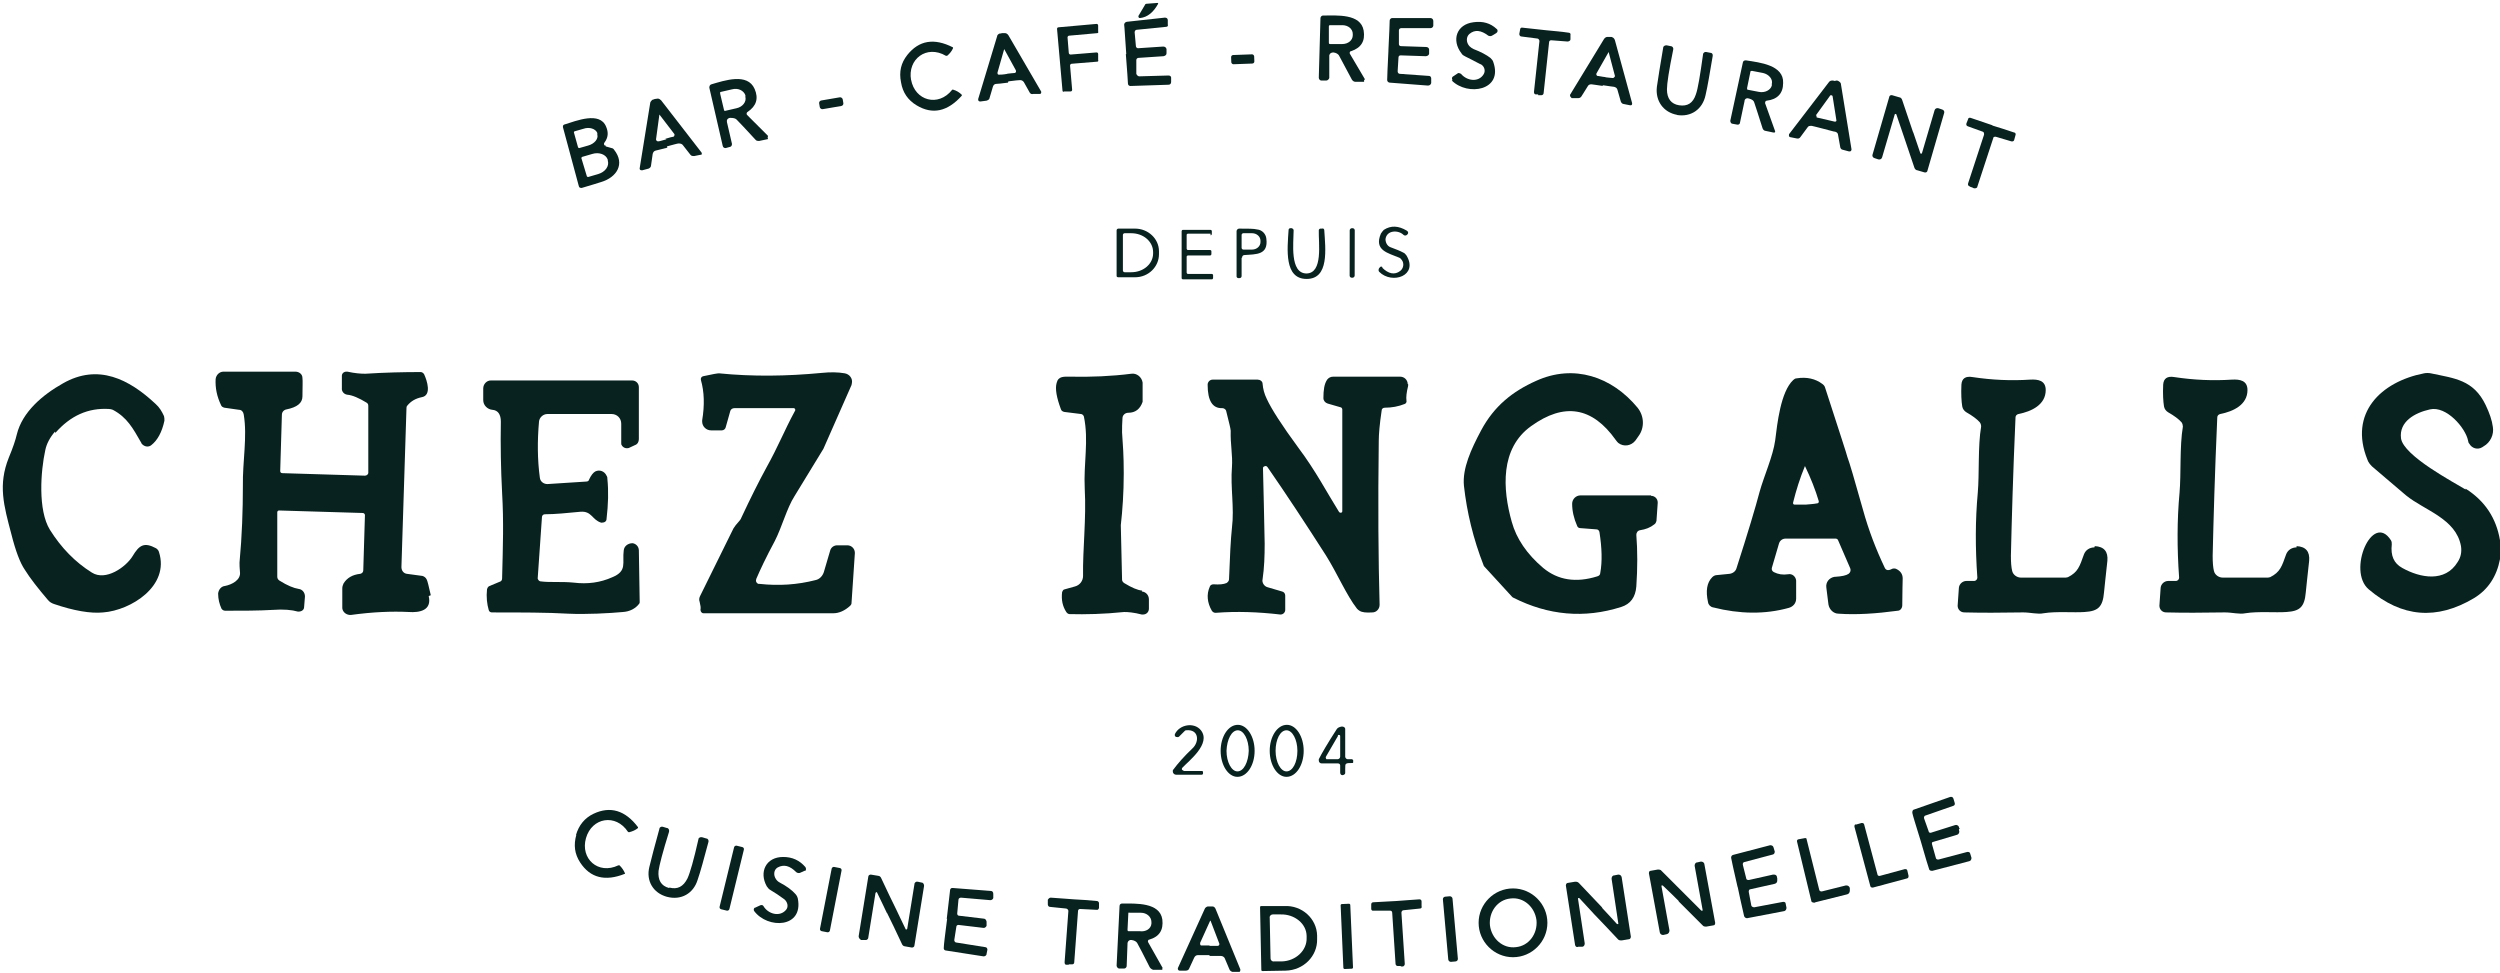 <svg xmlns="http://www.w3.org/2000/svg" viewBox="0 0 596 232"><defs><style>      .cls-1 {        fill: #082220;      }    </style></defs><g><g id="Calque_1"><path class="cls-1" d="M276.1.9c-1.1,2-2.5,3.2-4.3,3.4-.2,0-.3,0-.4-.3,0,0,0-.1,0-.2l1.6-2.7c0-.1.2-.2.3-.2l2.6-.2c0,0,.2,0,.2.1,0,0,0,0,0,0Z"></path><path class="cls-1" d="M325.2,19.1c0,.1,0,.3,0,.4,0,0,0,0-.1,0h-2c-.3,0-.6-.2-.8-.5-1.6-3-2.6-4.9-3.1-5.8-.2-.3-.6-.6-1.3-.7-.5,0-.9.2-1,.7,0,0,0,0,0,.1v5.3c-.1.3-.4.6-.7.6h-1.2c-.3,0-.6-.3-.6-.7,0,0,0,0,0,0l.4-14.2c0-.3.3-.6.6-.6,3.3,0,9-.5,9.7,3.6.4,2.5-.6,4.1-3,4.9-.3,0-.4.4-.3.6,0,0,0,0,0,0l3.6,6.1ZM316.8,6.3v3.9c0,.2.1.3.3.3h2.9c1.4,0,2.5-.9,2.5-2.1,0,0,0,0,0,0v-.3c0-1.2-1.1-2.1-2.5-2.1h-2.9c-.2,0-.3.1-.3.3Z"></path><path class="cls-1" d="M331,11.9c.2-4,.3-6.4.3-7,0-.3.3-.6.6-.6h9.1c.4,0,.7.3.7.7h0s0,1.1,0,1.1c0,.3-.3.6-.6.6,0,0,0,0,0,0h-7c-.3,0-.6.2-.6.5h0s0,3.3,0,3.3c0,.3.2.5.5.5,0,0,0,0,0,0l6,.2c.4,0,.7.3.7.6,0,0,0,.2,0,.5,0,.3,0,.4,0,.5,0,.3-.4.6-.8.6l-6-.2c-.3,0-.5.2-.5.5l-.2,3.3c0,.3.2.6.5.6,0,0,0,0,0,0l7,.5c.3,0,.5.3.5.6v1.1c-.1.4-.4.6-.8.6,0,0,0,0,0,0l-9.1-.7c-.3,0-.6-.3-.6-.6,0-.6.1-3,.3-7Z"></path><path class="cls-1" d="M268.5,12.9c-.3-4-.4-6.4-.5-7,0-.3.2-.6.6-.7l9.1-1c.4,0,.7.2.7.6v1c.1.3,0,.6-.4.6l-7,.7c-.3,0-.5.3-.5.6,0,0,0,0,0,0l.3,3.3c0,.3.3.5.5.5l6-.4c.4,0,.7.2.8.6,0,0,0,.2,0,.5,0,.3,0,.4,0,.5,0,.4-.3.6-.7.7l-6,.4c-.3,0-.5.3-.5.5v3.3c.1.3.4.6.7.6,0,0,0,0,0,0l7-.2c.3,0,.6.2.6.5,0,0,0,0,0,0v1c0,.4-.2.7-.6.7l-9.1.3c-.3,0-.6-.2-.6-.6,0-.6-.2-3-.5-7Z"></path><path class="cls-1" d="M346.3,19.1c-.2-.2-.2-.6,0-.8,0,0,0,0,0,0l1.2-.8c.2-.2.6,0,.8.1,1.4,1.7,4.2,2.1,5.4.1.5-.8.2-1.9-.7-2.4,0,0,0,0-.1,0-1.3-.7-2.5-1.3-3.5-1.8-.4-.2-.8-.4-1-.8-2.4-3.1-1.2-6.9,2.9-7.4,2.2-.3,4,.2,5.5,1.6.3.2.3.7,0,.9,0,0,0,0-.1.1l-1,.6c-.3.2-.7.1-.9,0-1.7-1.3-3.2-1.5-4.5-.4-.8.7-.8,2,0,2.9.3.3.6.5,1,.7,1.8.7,3.1,1.4,4,2.1.3.3.6.6.7,1,2.4,6.8-6.1,8.2-9.9,4.4Z"></path><path class="cls-1" d="M255.3,13l6.1-.5c.2,0,.4.1.4.4,0,0,0,0,0,0v1.4c.1.2,0,.4-.2.4,0,0,0,0,0,0l-6.1.5c-.2,0-.4.2-.4.4,0,0,0,0,0,0l.5,5.8c0,.2-.1.4-.4.4h-1.5c-.2.2-.4,0-.4-.2,0,0,0,0,0,0l-1.3-14.7c0-.2.1-.4.4-.4,0,0,0,0,0,0l9-.8c.2,0,.4.1.4.4,0,0,0,0,0,0v1.4c.1.2,0,.4-.2.4,0,0,0,0,0,0l-6.7.6c-.2,0-.4.2-.4.4,0,0,0,0,0,0l.3,3.7c0,.2.2.4.4.4,0,0,0,0,0,0Z"></path><path class="cls-1" d="M366.7,22.5c-.3,0-.5,0-.6,0-.3,0-.4-.3-.4-.6l1.3-12.1c0-.3-.2-.5-.4-.6l-3.9-.5c-.3,0-.5-.3-.5-.6l.2-1.1c0-.3.3-.5.6-.4,1.9.2,3.7.4,5.5.6,1.8.2,3.6.3,5.5.6.3,0,.5.3.4.5v1.1c0,.3-.4.5-.7.5l-3.9-.3c-.3,0-.5.2-.5.5l-1.3,12.1c0,.3-.3.5-.5.5-.1,0-.4,0-.8,0Z"></path><path class="cls-1" d="M240.3,19.7c-1.5.2-2.5.3-2.8.3-.4,0-.7.3-.8.7l-.8,2.7c0,.3-.4.5-.7.6l-1.5.2c-.2,0-.5-.1-.5-.4,0,0,0-.1,0-.2l4.5-14.9c0-.3.3-.6.6-.7.1,0,.3,0,.6-.1.3,0,.5,0,.7,0,.3,0,.6.2.8.5l7.8,13.4c.1.2,0,.5-.2.6,0,0-.1,0-.2,0h-1.5c-.3.1-.6,0-.8-.3l-1.4-2.5c-.2-.3-.5-.5-.9-.5-.3,0-1.3.1-2.8.3ZM239.9,17.6c1-.1,1.7-.2,2-.2.2,0,.4-.3.3-.5,0,0,0,0,0-.1l-2.8-5.1s0,0,0,0c0,0,0,0,0,0,0,0,0,0,0,0,0,0,0,0,0,0l-1.6,5.6c0,.2,0,.5.3.5,0,0,0,0,.1,0,.3,0,.9,0,2-.2Z"></path><path class="cls-1" d="M382.2,20.5c-1.6-.2-2.5-.4-2.8-.4-.4,0-.7.1-.9.5l-1.5,2.4c-.2.3-.5.4-.8.4h-1.5c-.2-.2-.4-.4-.4-.6,0,0,0-.1,0-.2l8.1-13.3c.2-.3.5-.5.8-.5.1,0,.4,0,.6,0,.3,0,.5,0,.6.1.3.1.5.4.6.7l4.1,15c0,.2,0,.5-.3.5,0,0-.1,0-.2,0l-1.5-.3c-.3,0-.6-.3-.7-.6l-.8-2.8c-.1-.4-.4-.6-.8-.7-.3,0-1.3-.2-2.8-.4ZM382.5,18.4c1,.1,1.7.2,2,.2.2,0,.4-.2.5-.4,0,0,0,0,0-.1l-1.5-5.7s0,0,0,0c0,0,0,0,0,0,0,0,0,0,0,0,0,0,0,0,0,0l-2.9,5.1c-.1.2,0,.5.2.6,0,0,0,0,.1,0,.3,0,.9.2,2,.3Z"></path><path class="cls-1" d="M217.2,19c.9,5,6.5,6.6,9.8,2.4,0,0,.2-.1.3,0,.7.2,1.4.6,2,1.2,0,0,0,.1,0,.2,0,0,0,0,0,0-3.4,3.8-7,4.6-10.8,2.3-2-1.2-3.3-3-3.7-5.5-.5-2.5,0-4.6,1.5-6.5,2.8-3.5,6.4-4.1,10.9-1.8,0,0,0,.1,0,.2-.3.7-.8,1.3-1.4,1.8,0,0-.2,0-.3,0-4.6-2.7-9.2.8-8.3,5.8Z"></path><path class="cls-1" d="M399.9,27.4c-3.4-.6-5.3-3.4-4.9-6.7.3-2.1.8-5.2,1.5-9.3,0-.4.4-.6.8-.6l1,.2c.4,0,.7.4.6.8,0,0,0,0,0,0-1,4.9-1.5,8.1-1.5,9.5,0,2.2,1,3.5,2.9,3.8,2,.3,3.3-.5,4-2.6.5-1.4,1-4.5,1.7-9.5,0-.4.4-.7.8-.6,0,0,0,0,0,0l1,.2c.4,0,.6.4.5.8,0,0,0,0,0,0-.7,4.1-1.2,7.2-1.7,9.3-.7,3.3-3.4,5.3-6.9,4.7Z"></path><rect class="cls-1" x="293.5" y="13" width="5.5" height="2.2" rx=".5" ry=".5" transform="translate(-.3 10.9) rotate(-2.1)"></rect><path class="cls-1" d="M423.2,31.3c0,.1,0,.3-.2.3,0,0-.1,0-.2,0l-1.9-.4c-.3,0-.6-.3-.7-.6-1-3.2-1.7-5.3-2-6.2-.1-.4-.5-.7-1.2-.9-.5-.2-1,0-1.1.5,0,0,0,0,0,.1l-1.1,5.2c0,.3-.4.5-.7.4l-1.1-.2c-.3,0-.5-.4-.5-.7,0,0,0,0,0,0l3-13.9c0-.3.4-.6.8-.5,3.2.5,9,1.1,8.8,5.4,0,2.5-1.4,3.9-3.9,4.2-.3,0-.4.3-.4.6,0,0,0,0,0,0l2.4,6.7ZM417.3,17.1l-.8,3.9c0,.2,0,.4.2.4l2.6.5c1.4.3,2.8-.4,3.1-1.5v-.4c.3-1.1-.7-2.3-2.1-2.6l-2.6-.5c-.2,0-.4,0-.4.2Z"></path><path class="cls-1" d="M437.8,19.2c.3,0,.5.1.6.2.3.2.5.4.5.8l2.5,15.4c0,.2-.1.5-.4.5,0,0-.1,0-.2,0l-1.5-.4c-.3,0-.6-.4-.6-.7l-.5-2.8c0-.4-.3-.7-.7-.8-.3,0-1.2-.3-2.8-.7-1.5-.4-2.4-.6-2.8-.7-.4,0-.8,0-1,.4l-1.7,2.3c-.2.3-.5.4-.9.3l-1.5-.3c-.2,0-.4-.3-.3-.5,0,0,0-.1,0-.2l9.5-12.4c.2-.3.5-.4.8-.4.1,0,.4,0,.6.1ZM433.1,27.6c-.1.1,0,.3,0,.4,0,0,0,0,0,0l4.3,1c.2,0,.3,0,.4-.2,0,0,0,0,0-.1l-.9-5.7c0-.2-.2-.3-.4-.3,0,0-.2,0-.2.1l-3.4,4.7Z"></path><path class="cls-1" d="M183,32.8c.1.1.1.3,0,.4,0,0,0,0-.1,0l-1.9.4c-.3,0-.7,0-.9-.3-2.3-2.5-3.8-4.1-4.5-4.8-.3-.3-.8-.4-1.5-.4-.5,0-.9.4-.8.9,0,0,0,0,0,.1l1.2,5.2c0,.3-.1.6-.4.7l-1.1.3c-.3,0-.6-.1-.7-.5l-3.2-13.9c0-.3.1-.7.5-.8,3.1-.9,8.6-2.8,10.3,1.1,1,2.3.4,4.1-1.7,5.5-.2.1-.3.5-.1.7,0,0,0,0,0,0l5,5ZM171.7,22.4l.9,3.8c0,.2.2.3.4.2l2.6-.6c1.4-.3,2.4-1.5,2.1-2.7,0,0,0,0,0,0v-.4c-.4-1.1-1.7-1.8-3.2-1.4l-2.6.6c-.2,0-.3.2-.2.4Z"></path><path class="cls-1" d="M456.1,31.5c.4,1.2,1,2.9,1.7,5,0,.1.2.2.3.1,0,0,.1,0,.1-.1l3-10.2c.1-.4.5-.6.9-.5l.9.3c.4.1.6.5.5.8l-4,13.8c0,.3-.4.5-.7.4,0,0,0,0,0,0l-1.7-.5c-.3,0-.6-.3-.7-.6-1.1-3.2-1.9-5.7-2.6-7.7-.4-1.2-1-2.9-1.7-5,0-.1-.2-.2-.3-.1,0,0-.1,0-.1.1l-3,10.2c-.1.4-.5.6-.9.5l-.9-.3c-.4-.1-.6-.5-.5-.8l4-13.8c0-.3.4-.5.7-.4,0,0,0,0,0,0l1.7.5c.3,0,.6.3.7.7,1.1,3.2,1.9,5.7,2.6,7.7Z"></path><rect class="cls-1" x="195.3" y="23.6" width="5.7" height="2.1" rx=".6" ry=".6" transform="translate(-1.3 33.7) rotate(-9.7)"></rect><path class="cls-1" d="M159.1,35.2c-1.5.4-2.4.6-2.8.7-.4.1-.6.4-.7.8l-.4,2.8c0,.3-.3.6-.6.7l-1.5.4c-.2,0-.5,0-.6-.3,0,0,0-.1,0-.2l2.5-15.5c0-.3.3-.6.5-.8.1,0,.3-.1.6-.2.3,0,.5-.1.7-.1.3,0,.6.2.8.4l9.6,12.4c.2.2.1.5,0,.6,0,0-.1,0-.2,0l-1.5.3c-.3,0-.7,0-.9-.3l-1.8-2.3c-.2-.3-.6-.4-1-.4-.3,0-1.3.3-2.8.7ZM158.6,33.1c1-.3,1.7-.5,1.9-.5.2,0,.3-.3.3-.5,0,0,0,0,0-.1l-3.6-4.7s0,0,0,0c0,0,0,0,0,0,0,0,0,0,0,0,0,0,0,0,0,0l-.8,5.9c0,.2.1.4.4.5,0,0,0,0,.1,0,.3,0,.9-.2,2-.5Z"></path><path class="cls-1" d="M474.9,29.9c1.7.5,3.5,1.1,5.3,1.7.3,0,.4.4.3.6l-.3,1.1c0,.3-.4.5-.7.4l-3.7-1.1c-.3,0-.6,0-.6.3l-3.8,11.6c0,.3-.4.4-.6.4-.1,0-.3,0-.6-.2-.4-.1-.6-.2-.7-.3-.3-.1-.4-.4-.3-.7l3.8-11.6c0-.3,0-.6-.3-.7l-3.6-1.3c-.3-.1-.4-.4-.3-.7,0,0,0,0,0,0l.4-1c0-.3.4-.4.6-.3,1.8.6,3.6,1.2,5.3,1.8Z"></path><path class="cls-1" d="M144.4,34.9l1.4.4c.2,0,.5.2.6.4,2.7,3.4.6,6.6-3.1,7.7-1,.3-2.5.8-4.6,1.4-.3,0-.6,0-.7-.4,0,0,0,0,0,0l-3.8-14.1c0-.2,0-.5.3-.6,2.9-.9,8.5-3.2,10,.5.6,1.4.5,2.6-.4,3.8-.2.2-.1.6.1.7,0,0,.1,0,.2,0ZM136.8,31.5l1,3.6c0,.1.2.2.3.2l2.1-.6c1.5-.4,2.5-1.6,2.2-2.6v-.4c-.4-1-1.9-1.5-3.3-1l-2.1.6c-.1,0-.2.2-.2.3,0,0,0,0,0,0ZM138.6,37.7l1.3,4.3c0,.1.2.2.3.2,0,0,0,0,0,0l2.4-.7c1.7-.5,2.7-1.9,2.3-3.2,0,0,0,0,0,0v-.2c-.4-1.3-2.1-1.9-3.7-1.4,0,0,0,0,0,0l-2.4.7c-.1,0-.2.2-.2.3,0,0,0,0,0,0Z"></path><path class="cls-1" d="M329.5,63.8c1.5,1.5,3,1.8,4.3.8.8-.6,1-1.8.4-2.6-.2-.3-.4-.5-.7-.6-2.6-1.1-6-1.7-4.3-5.7.2-.3.4-.6.7-.9,1.7-1.1,3.5-1,5.5.2.3.2.4.5.2.8,0,0,0,0,0,0l-.2.2c-.2.2-.6.2-.8,0,0,0,0,0,0,0-1.2-1.2-4-1.2-4.3,1,0,.8.4,1.6,1.1,1.9,1.3.5,2.4.9,3.1,1.3.3.1.6.4.8.7,2.9,4.8-3.4,7-6.5,3.9-.2-.2-.2-.6,0-.9,0,0,0,0,0,0l.2-.2c.1-.2.4-.2.6,0Z"></path><path class="cls-1" d="M266.2,54.9c0-.2.2-.4.4-.4h4c3.1,0,5.7,2.4,5.7,5.4h0v.7c0,3-2.5,5.5-5.7,5.5h-4c-.2,0-.4-.1-.4-.3h0s0-11,0-11ZM267.7,56.1v8.4c0,.2.2.4.4.4h1.6c2.9,0,5.2-2,5.2-4.5v-.3c0-2.5-2.3-4.5-5.2-4.5,0,0,0,0,0,0h-1.6c-.2,0-.4.2-.4.4Z"></path><path class="cls-1" d="M288.6,55.7h-5.4c-.1,0-.3.1-.3.3h0v3.3c0,.1.1.3.3.3h5.3c.1,0,.3.1.3.3h0v.7c0,.1-.1.3-.3.3h-5.3c-.1,0-.3.1-.3.3h0v3.8c0,.1.1.3.3.3h5.7c.1,0,.3.1.3.3v.7c0,.1-.1.3-.3.3h-6.9c-.1,0-.3-.1-.3-.3v-11.2c0-.1.1-.3.3-.3h6.6c.1,0,.3.1.3.3v.7c0,.1-.1.3-.3.3Z"></path><path class="cls-1" d="M296,61.4v4.4c0,.3-.2.5-.5.5h-.3c-.2,0-.4-.2-.4-.4h0v-10.8c0-.3.3-.6.6-.6,2.1,0,3.5,0,4.3.2,1.2.1,2.1,1.1,2.2,2.2.5,3.9-2.4,3.7-5.2,3.9-.4,0-.6.3-.6.7ZM296,56.1v3c0,.2.2.4.4.4h2.1c1.1,0,2-.8,2-1.8v-.3c0-1-.9-1.8-2-1.8,0,0,0,0,0,0h-2.1c-.2,0-.4.2-.4.4h0Z"></path><path class="cls-1" d="M311.4,65.2c4.1,0,2.9-7.3,3-10.3,0-.2.2-.4.4-.4h.4c.2-.1.4,0,.5.3,0,0,0,0,0,0,.3,4.6,1.2,11.7-4.2,11.7-5.4,0-4.6-7.1-4.3-11.7,0-.2.2-.4.4-.4,0,0,0,0,0,0h.4c.2.1.4.3.4.5,0,2.9-1,10.3,3.1,10.3Z"></path><rect class="cls-1" x="316.5" y="59.8" width="11.8" height="1.2" rx=".5" ry=".5" transform="translate(261.4 382.6) rotate(-89.9)"></rect><path class="cls-1" d="M282.1,183.8h4.4c.2,0,.3.1.3.3v.3c0,.2-.2.3-.3.3h-6.1c-.4,0-.8-.3-.8-.8s0-.3.1-.4c1.1-1.5,2.6-3.2,4.6-5.1,1.7-1.6,1.5-4.6-1.5-4.3-.1,0-.2,0-.3.1l-1.4,1.4c-.1.1-.3.2-.5.1h-.2c-.3-.1-.4-.4-.3-.7,0,0,0,0,0,0,1.1-2.3,4.6-2.9,6.2-.9,2.5,3.2-2.9,7.3-4.4,8.9-.2.2-.2.5,0,.6,0,0,.2.1.3.1Z"></path><path class="cls-1" d="M295,185.2c-2.2,0-4-2.8-4-6.2h0c0-3.4,1.8-6.2,4.1-6.2h0c2.2,0,4,2.8,4,6.2h0c0,3.4-1.8,6.2-4.1,6.2h0ZM295,183.9c1.5,0,2.6-2.2,2.7-4.9,0-2.7-1.2-4.9-2.6-4.9h0c-1.5,0-2.6,2.2-2.7,4.9,0,2.7,1.2,4.9,2.6,4.9h0Z"></path><path class="cls-1" d="M306.7,185.2c-2.2,0-4-2.8-4-6.2h0c0-3.4,1.8-6.2,4.1-6.2,2.2,0,4,2.8,4,6.2h0c0,3.4-1.8,6.2-4.1,6.2h0ZM306.7,183.9c1.5,0,2.6-2.2,2.6-4.9h0c0-2.7-1.2-4.9-2.6-4.9h0c-1.5,0-2.6,2.2-2.6,4.9h0c0,2.7,1.2,4.9,2.6,4.9h0Z"></path><path class="cls-1" d="M322.4,181.1c.1,0,.2,0,.2.2v.4c0,.1,0,.2-.2.2-.8,0-1.3,0-1.5.2-.2.1-.2.5-.2,1.2,0,.4,0,.7,0,1,0,.3-.4.5-.7.5-.3,0-.5-.3-.5-.6v-1.7c0-.3-.2-.5-.5-.5h-3.9c-.4,0-.7-.3-.7-.7,0-.1,0-.2,0-.3.7-1.4,2.1-3.8,4.3-7.2.2-.3.6-.5,1.2-.6.4,0,.8.2.8.6,0,0,0,0,0,0v6.6c0,.3.3.6.6.6h1.1ZM319,175.4l-2.9,5c-.1.2,0,.4.1.6,0,0,.1,0,.2,0h2.5c.3,0,.6-.3.6-.6v-4.9c0-.2-.1-.3-.3-.3-.1,0-.2,0-.3.1Z"></path><path class="cls-1" d="M467,197.7c0,.3.1.4.1.5,0,.4-.2.7-.5.8l-5.7,1.7c-.3,0-.4.3-.3.6l.9,3.2c0,.3.4.5.7.4,0,0,0,0,0,0l6.8-1.8c.3,0,.6,0,.7.4l.3,1c0,.3-.1.7-.5.8,0,0,0,0,0,0l-8.8,2.3c-.3,0-.7,0-.8-.4-.2-.6-.9-2.8-2-6.7-1.2-3.9-1.9-6.1-2-6.7,0-.3,0-.7.4-.8l8.6-3c.3-.1.7,0,.8.4,0,0,0,0,0,0l.3,1c.1.3,0,.6-.3.7,0,0,0,0,0,0l-6.6,2.3c-.3,0-.5.4-.4.7l1.1,3.1c0,.3.4.4.6.3l5.7-1.8c.3-.1.7,0,.9.4,0,0,0,.2.2.5Z"></path><path class="cls-1" d="M137.3,199.1c.7-2.4,2.1-4.1,4.2-5.1,4-1.9,7.6-.8,10.6,3.2,0,0,0,.1,0,.2-.6.5-1.3.8-2.1,1-.1,0-.2,0-.3-.1-2.9-4.4-8.6-3.4-10,1.5-1.4,4.9,2.9,8.8,7.7,6.5,0,0,.2,0,.3,0,.6.6,1,1.2,1.3,1.9,0,0,0,.1,0,.1-4.7,1.9-8.3,1-10.7-2.7-1.3-2-1.6-4.1-.9-6.6Z"></path><path class="cls-1" d="M442.4,196.6l1.4-.4c.2,0,.5,0,.6.3l3.2,12c0,.2.3.4.6.3l5.9-1.6c.3,0,.5,0,.6.3l.3,1.3c0,.2,0,.5-.3.6l-8.2,2.2c-.2,0-.5,0-.6-.3l-3.8-14.2c0-.3,0-.5.3-.6,0,0,0,0,0,0Z"></path><path class="cls-1" d="M159.6,211.6c1.9.5,3.3-.2,4.3-2.2.6-1.3,1.5-4.4,2.6-9.3,0-.4.5-.6.9-.5,0,0,0,0,0,0l1,.3c.4,0,.6.5.5.8-1.1,4.1-1.9,7.1-2.6,9.1-1,3.2-3.9,4.9-7.3,4-3.3-.9-5-3.8-4.2-7.1.5-2.1,1.3-5.1,2.4-9.1,0-.4.5-.6.8-.5,0,0,0,0,0,0l1,.3c.4,0,.6.5.5.9,0,0,0,0,0,0-1.5,4.8-2.3,7.9-2.5,9.3-.2,2.2.6,3.6,2.5,4.1Z"></path><path class="cls-1" d="M432.6,215.2c-.4,0-.8-.1-.8-.5,0,0,0,0,0,0l-3.4-14.1c0-.2,0-.4.3-.5,0,0,0,0,0,0l1.6-.3c.2,0,.4,0,.4.3,0,0,0,0,0,0l3,12c0,.3.4.5.7.4l5.6-1.4c.5-.1.9.2,1,.6,0,0,0,0,0,.1v.5c0,.4-.2.8-.6.9l-7.6,1.9Z"></path><rect class="cls-1" x="166.6" y="208.2" width="15.6" height="2.4" rx=".5" ry=".5" transform="translate(-70.3 329.2) rotate(-76.3)"></rect><path class="cls-1" d="M414.2,211.3c-.9-3.9-1.4-6.2-1.5-6.8,0-.3.1-.6.5-.7l8.8-2.3c.3,0,.7.1.8.5,0,0,0,0,0,0l.3,1c0,.3-.1.6-.4.7l-6.8,1.8c-.3,0-.5.4-.4.7l.8,3.2c0,.3.3.4.6.4l5.8-1.3c.4,0,.7,0,.9.4,0,0,0,.2.1.5,0,.3,0,.4,0,.5,0,.4-.2.7-.6.8l-5.8,1.3c-.3,0-.4.3-.4.6l.6,3.2c0,.3.4.5.7.5,0,0,0,0,0,0l6.9-1.3c.3,0,.6.1.6.4l.2,1c0,.4-.2.7-.5.8,0,0,0,0,0,0l-8.9,1.7c-.3,0-.6-.2-.7-.5-.1-.6-.7-2.9-1.5-6.8Z"></path><path class="cls-1" d="M179.8,217.2c-.2-.3-.1-.6.1-.8,0,0,0,0,.1,0l1.3-.6c.3-.1.6,0,.7.2,1.1,1.9,3.9,2.7,5.4.9.6-.7.4-1.8-.4-2.5,0,0,0,0,0,0-1.2-.9-2.3-1.6-3.3-2.2-.4-.2-.7-.6-.9-.9-1.9-3.4-.2-7,3.9-7,2.2,0,3.9.8,5.3,2.4.2.3.2.7,0,.9,0,0,0,0-.2,0l-1.1.5c-.3.1-.7,0-.9-.2-1.5-1.5-2.9-1.9-4.4-1.1-.9.5-1.1,1.8-.4,2.8.2.3.5.6.9.8,1.7.9,2.9,1.8,3.7,2.7.3.3.5.7.6,1.1,1.4,7.1-7.2,7.3-10.4,3Z"></path><path class="cls-1" d="M400.2,214.8c-.9-.9-2.2-2.2-3.8-3.7,0,0-.2,0-.3,0,0,0,0,.1,0,.2l1.9,10.5c0,.4-.2.8-.6.9l-.9.2c-.4,0-.7-.2-.8-.6l-2.6-14.1c0-.3.1-.6.4-.6l1.7-.3c.3,0,.7,0,.9.3,2.4,2.4,4.3,4.3,5.7,5.7.9.9,2.2,2.2,3.8,3.8,0,0,.2,0,.3,0,0,0,0-.1,0-.2l-1.9-10.5c0-.4.2-.8.6-.8,0,0,0,0,0,0l.9-.2c.4,0,.7.2.8.5l2.6,14.1c0,.3-.1.6-.4.6,0,0,0,0,0,0l-1.7.3c-.3,0-.7,0-.9-.3-2.4-2.4-4.3-4.3-5.7-5.7Z"></path><rect class="cls-1" x="190.3" y="213.3" width="15.6" height="2.4" rx=".5" ry=".5" transform="translate(-50.3 368) rotate(-79)"></rect><path class="cls-1" d="M211.4,217.6c-.6-1.2-1.3-2.8-2.3-4.8,0-.1-.2-.2-.3,0,0,0-.1,0-.1.2l-1.7,10.5c0,.4-.4.7-.8.6h-.9c-.4-.2-.6-.6-.6-.9l2.3-14.2c0-.3.3-.5.6-.5,0,0,0,0,0,0l1.8.3c.3,0,.6.3.7.6,1.4,3,2.6,5.5,3.5,7.3.6,1.2,1.3,2.8,2.3,4.8,0,.1.2.2.3,0,0,0,.1,0,.1-.2l1.7-10.5c0-.4.4-.7.8-.6l.9.2c.4,0,.6.4.6.8l-2.3,14.2c0,.3-.3.5-.6.5,0,0,0,0,0,0l-1.7-.3c-.3,0-.6-.3-.7-.6-1.4-3-2.6-5.5-3.5-7.3Z"></path><path class="cls-1" d="M381.9,216.4c.9,1,2.1,2.2,3.6,3.9,0,0,.2,0,.3,0,0,0,0-.1,0-.2l-1.6-10.6c0-.4.2-.8.6-.8l1-.2c.4,0,.7.2.8.6l2.2,14.2c0,.3-.2.6-.4.6,0,0,0,0,0,0l-1.8.3c-.3,0-.7,0-.9-.3-2.3-2.4-4.1-4.4-5.6-5.9-.9-1-2.1-2.3-3.6-3.9,0,0-.2,0-.3,0,0,0,0,.1,0,.2l1.6,10.6c0,.4-.2.8-.6.8h-.9c-.4.2-.7,0-.8-.4,0,0,0,0,0,0l-2.2-14.2c0-.3.2-.6.4-.6,0,0,0,0,0,0l1.8-.3c.3,0,.6,0,.9.3,2.3,2.4,4.2,4.4,5.6,5.9Z"></path><path class="cls-1" d="M225.7,219.1c.5-4,.7-6.3.8-6.9,0-.3.3-.6.7-.5l9,.7c.4,0,.6.3.6.7,0,0,0,0,0,0v1c-.1.3-.4.5-.7.5,0,0,0,0,0,0l-7-.6c-.3,0-.6.2-.6.5l-.3,3.3c0,.3.2.5.4.5l5.9.7c.4,0,.6.3.7.7,0,0,0,.2,0,.5,0,.3,0,.4,0,.5-.1.3-.5.6-.8.5l-5.9-.7c-.3,0-.5.2-.5.4l-.5,3.2c0,.3.2.6.5.6h0s6.9,1.1,6.9,1.1c.3,0,.5.3.5.6l-.2,1c0,.4-.4.6-.7.6,0,0,0,0,0,0l-9-1.4c-.3,0-.6-.3-.5-.7,0-.6.3-3,.8-6.9Z"></path><path class="cls-1" d="M368.9,220c0,4.5-3.7,8.2-8.2,8.2s-8.2-3.7-8.2-8.2,3.7-8.2,8.2-8.2,8.2,3.7,8.2,8.2ZM361.4,225.8c3.1-.3,5.2-3.2,4.9-6.4h0c-.4-3.2-3.1-5.6-6.2-5.2-3.1.3-5.2,3.2-4.9,6.4h0c.4,3.2,3.1,5.6,6.2,5.2Z"></path><rect class="cls-1" x="344.6" y="213.7" width="2.3" height="15.6" rx=".6" ry=".6" transform="translate(-18.3 31.6) rotate(-5.1)"></rect><path class="cls-1" d="M254.8,230c-.3,0-.5,0-.6,0-.3,0-.4-.3-.4-.6l.9-12.2c0-.3-.2-.5-.5-.6l-3.9-.4c-.3,0-.5-.3-.5-.6v-1.1c.2-.3.4-.5.7-.5,1.9.1,3.7.3,5.5.4,1.8.1,3.6.2,5.5.4.3,0,.5.3.5.5v1.1c0,.3-.3.6-.6.5,0,0,0,0,0,0l-3.9-.2c-.3,0-.5.2-.5.5l-.9,12.2c0,.3-.2.5-.5.5-.1,0-.4,0-.8,0Z"></path><path class="cls-1" d="M334,230.3c-.4,0-.6,0-.8,0-.3,0-.5-.3-.5-.5l-.8-12.2c0-.3-.2-.5-.5-.5h-3.9c-.3.1-.6-.1-.6-.4,0,0,0,0,0,0v-1.1c0-.3.2-.5.5-.5,1.9-.1,3.7-.2,5.5-.3,1.8-.1,3.6-.3,5.5-.4.3,0,.5.2.5.5v1.1c.1.3,0,.6-.4.6l-3.9.4c-.3,0-.5.3-.5.6l.8,12.2c0,.3-.2.5-.4.6-.1,0-.3,0-.6,0Z"></path><path class="cls-1" d="M277.1,230.8c0,.1,0,.3,0,.4,0,0-.1,0-.2,0h-2c-.3-.1-.6-.3-.8-.6-1.5-3-2.5-4.9-3-5.8-.2-.3-.6-.6-1.3-.7-.5-.1-.9.2-1,.7,0,0,0,.1,0,.2l-.2,5.3c0,.3-.3.6-.6.6,0,0,0,0,0,0h-1.2c-.3,0-.6-.4-.6-.7,0,0,0,0,0,0l.7-14.2c0-.4.3-.6.6-.6,3.3,0,9-.3,9.6,3.8.3,2.5-.7,4.1-3.1,4.8-.3,0-.4.4-.3.6,0,0,0,0,0,0l3.5,6.2ZM269,217.6l-.2,4.1c0,.1,0,.2.2.3h2.7c1.5.2,2.7-.6,2.8-1.8v-.4c0-1.2-1.1-2.2-2.5-2.2,0,0,0,0,0,0h-2.7c-.1-.1-.2,0-.3,0Z"></path><rect class="cls-1" x="319.9" y="215.5" width="2.3" height="15.5" rx=".3" ry=".3" transform="translate(-9.4 14.2) rotate(-2.5)"></rect><path class="cls-1" d="M288.4,227.7c-1.6,0-2.5,0-2.8,0-.4,0-.7.2-.9.6l-1.2,2.6c-.1.3-.4.5-.8.5h-1.5c-.2,0-.4-.2-.4-.4,0,0,0-.1,0-.2l6.4-14.1c.1-.3.4-.5.7-.6.1,0,.4,0,.6,0,.3,0,.5,0,.6,0,.3,0,.6.3.7.6l5.9,14.4c0,.2,0,.5-.2.6,0,0-.1,0-.2,0h-1.5c-.3-.1-.6-.3-.7-.6l-1.1-2.6c-.1-.3-.5-.6-.9-.6-.3,0-1.3,0-2.8,0ZM288.3,225.5c1.1,0,1.7,0,2,0,.2,0,.4-.2.4-.4,0,0,0,0,0-.1l-2.1-5.5s0,0,0,0h-.1s0,0,0,0l-2.4,5.3c0,.2,0,.5.2.6,0,0,0,0,.1,0,.3,0,.9,0,2,0Z"></path><path class="cls-1" d="M300.4,216.3c0-.2.1-.3.3-.3h5.5c4.2-.2,7.7,3,7.8,7v.9c.1,4-3.2,7.4-7.5,7.5h0s-5.5.1-5.5.1c-.2,0-.3-.1-.3-.3l-.3-14.8ZM302.7,218.8l.2,9.7c0,.4.4.8.8.7,0,0,0,0,0,0h1.9c3.3-.1,6-2.6,5.9-5.6v-.4c0-3-2.9-5.3-6.2-5.2h-1.9c-.4,0-.8.4-.7.8h0Z"></path><path class="cls-1" d="M13.2,103.2c3.6-4.1,7.8-6,12.8-5.7.3,0,.6.1.9.2,3.4,1.8,4.8,4.4,6.8,7.9,0,0,0,.1.1.2.6.7,1.6.9,2.3.3,1.4-1.1,2.5-3,3.1-5.8,0-.4,0-.8-.1-1.1-.5-1.1-1.1-2.1-2-2.9-6.3-5.9-13.7-9.7-22.1-4.9-4.8,2.7-9.7,6.8-11,12.2-.3,1.3-.9,3.1-1.9,5.5-2.6,6.5-1.2,11.4.6,18.2,1,4,2.1,6.9,3.2,8.5,1.3,2.1,3.2,4.5,5.5,7.2.4.5.9.8,1.5,1,4.7,1.6,8.7,2.3,11.7,2,6.6-.5,15.9-6.3,13.3-14.4-.1-.4-.4-.7-.7-.9-2.8-1.5-4-.8-5.6,1.9-1.6,2.6-6.4,6-9.7,3.9-4-2.5-7.3-5.9-10-10.2-2.9-4.7-2.2-14-1.1-19,.3-1.5,1.1-3,2.3-4.4Z"></path><path class="cls-1" d="M202,130h-2.4c-.8,0-1.5.5-1.7,1.3l-1.5,5.1c-.3.9-1,1.7-2,1.9-4.3,1.1-8.7,1.4-13.3.9,0,0-.2,0-.3,0-.5-.2-.7-.7-.5-1.2.9-2.1,2.3-5.1,4.4-9,1.7-3.3,2.9-7.9,4.7-10.7,3.8-6.2,6.1-10,6.9-11.3,0,0,0,0,0,0l6.7-15.2c0-.2.1-.3.1-.5.2-1.1-.6-2.1-1.7-2.3-1.7-.3-3.5-.3-5.5-.1-8.4.8-16.5.9-24.5.1-.3,0-1.6.2-3.8.7,0,0,0,0,0,0-.4.1-.6.5-.5.9.8,2.8.9,6,.3,9.6,0,.1,0,.2,0,.3,0,1.2,1,2.1,2.1,2.1h2.6c.4,0,.8-.3.9-.7l1.1-3.9c.1-.4.5-.7,1-.7h13.9c0,0,.2,0,.3,0,.3.1.4.5.2.7-2.6,4.8-3.9,8.3-6.8,13.5-1.8,3.3-3.8,7.3-6,12,0,.2-.5.8-1.3,1.7-.4.5-.7,1-.9,1.5l-7.6,15.4c-.2.4-.3.9-.1,1.4.2.8.3,1.4.2,1.8,0,0,0,0,0,.1,0,.4.3.8.7.8,16.4,0,26.7,0,31,0,1.3,0,2.7-.6,4-1.8.2-.2.3-.4.3-.6l.8-11.9s0,0,0-.1c0-1-.8-1.8-1.8-1.8Z"></path><path class="cls-1" d="M152.3,131.2c0-.9-.7-1.6-1.5-1.7h0c-1.1,0-2,.7-2.1,1.7-.4,3,.9,4.9-2.7,6.4-2.9,1.3-5.9,1.7-9.2,1.3-2.9-.3-5.7,0-7.9-.3-.4,0-.8-.5-.7-.9l1-14.4c0-.4.3-.7.7-.7,2.5,0,5.3-.3,8.5-.6,2.7-.2,2.7,1.9,4.9,2.6,0,0,.1,0,.2,0,.6,0,1.1-.3,1.1-.9.4-3.4.5-6.6.2-9.5,0-.3,0-.5-.2-.8-.5-1.1-1.7-1.5-2.7-1-.5.3-1,.9-1.5,2,0,.2-.3.4-.6.4l-9.3.6c-.9,0-1.7-.6-1.8-1.5-.6-4.4-.6-8.9-.2-13.4.1-1,1-1.8,2-1.8h15.3c1.3,0,2.3,1,2.3,2.3v4.6c0,.2,0,.4.1.5.3.6,1,.9,1.7.7l1.5-.7c.6-.2.9-.8.9-1.4v-12.4c0-.9-.7-1.6-1.6-1.6h-33.7s0,0,0,0c-1,0-1.8.9-1.8,1.9v2.8c0,1.2,1,2.2,2.2,2.3,1.3.1,2,1.1,2,2.8-.1,5.6,0,11.3.3,17,.4,7,.2,12.4,0,20.4,0,.4-.2.7-.6.8l-2.4,1c-.3.1-.5.4-.6.8-.2,1.8,0,3.5.4,4.9.1.4.4.6.8.6,7,0,13.1,0,18.2.3,4.2.2,9.8-.1,13-.4,1.6-.1,3-.8,3.9-2,0,0,.1-.2.1-.3l-.2-12.5Z"></path><path class="cls-1" d="M102.7,141.9c-.5-2.2-.8-3.5-1-3.8-.2-.4-.6-.7-1-.8l-3.7-.5c-.8-.1-1.3-.8-1.3-1.6l1.2-37.8c0-.2,0-.5.2-.7.9-1.1,2-1.7,3.4-2,2.5-.4,1.3-4,.6-5.5-.2-.3-.5-.5-.8-.5-4.1,0-8.5.1-13.2.4-1.1,0-2.5-.1-4.3-.5,0,0-.1,0-.2,0-.6,0-1.1.4-1.1,1v2.9c-.1.8.5,1.5,1.3,1.6,1.2.1,2.8.8,4.6,1.9.3.2.4.4.4.8v15.9s0,0,0,0c0,.4-.4.7-.8.7l-19.7-.6h0c-.3,0-.5-.2-.5-.5l.4-13.4c0-.7.5-1.2,1.1-1.3,2.5-.5,3.8-1.5,3.8-3.1,0-2.2.1-3.6,0-4.4,0-.9-.8-1.5-1.7-1.5h-17.1c-1,0-1.8.8-1.9,1.8-.1,2.1.3,4.1,1.3,6.2.1.3.4.5.8.6l3.5.5c.6,0,1,.5,1.1,1.1.9,5.3-.3,11.2-.2,17.1,0,5.7-.2,11.8-.8,18.2,0,.5,0,1.3.1,2.2.3,2-2,3.1-3.6,3.4-.9.1-1.5.9-1.6,1.8,0,1.3.3,2.5.8,3.6.2.3.5.5.9.5,4.1,0,7.9,0,11.3-.2,2.6-.2,4.6,0,6,.4,0,0,.2,0,.2,0,.7,0,1.3-.4,1.3-1.1l.2-2.5c0-.9-.6-1.7-1.5-1.8-1.2-.2-2.7-.8-4.6-2-.3-.2-.5-.5-.5-.9v-15.4s0,0,0,0c0-.2.2-.4.4-.4l20,.6h0c.3,0,.5.3.5.5l-.4,13.2c0,.4-.3.7-.7.8-1.9.2-3.2,1-4,2.3-.2.4-.3.8-.3,1.2v4.4c0,0,0,.2,0,.3.1,1,1.1,1.7,2.1,1.6,5.1-.7,9.7-.9,13.7-.7,2.7.2,5.6-.4,4.8-3.8Z"></path><path class="cls-1" d="M272.3,140.8c-1.1-.1-2.5-.7-4.3-1.8-.3-.2-.5-.5-.5-.8-.1-4.3-.2-8.7-.3-13,.4-3.5.7-7.8.7-12.3s-.2-6.8-.4-9.8c0-1.1,0-2.2.1-3.4,0-.7.6-1.3,1.4-1.3,1.7,0,2.8-.9,3.4-2.6,0-.2,0-.4,0-.5v-3.8c0-.1,0-.2,0-.3-.2-1.3-1.4-2.3-2.7-2.1-4.7.6-9.6.8-14.5.7-1.5,0-2.9-.2-3.3,1.5-.4,1.4,0,3.5,1,6.2.1.4.4.6.8.7l4,.5c.3,0,.6.3.7.6,1.2,5.8-.1,11,.2,17.2.4,7.2-.5,14.4-.4,20.8,0,1.2-.8,2.2-1.9,2.5l-2.5.7c-.3,0-.5.4-.6.7-.2,1.8.1,3.3,1,4.7.2.3.5.5.8.5,3.8.1,8.2,0,13-.5.9,0,2.3.1,4.2.6.1,0,.2,0,.3,0,.8,0,1.4-.6,1.4-1.4v-2.2c0-1-.7-1.8-1.7-1.9Z"></path><path class="cls-1" d="M335.6,91.6c0-1-.8-1.8-1.8-1.8h-16c-.6,0-1.1.3-1.4.7-.7,1-.9,2.5-.9,4.4,0,.6.4,1.1,1,1.3l3.1.9c.2,0,.4.3.4.5v24.2c0,.2,0,.3-.2.4-.2.1-.5,0-.6-.2-3-4.8-5.5-9.7-9.7-15.3-3.9-5.3-6.4-9.2-7.5-11.6-.6-1.2-.9-2.4-1-3.6,0-.6-.6-1-1.2-1h-10.7s0,0,0,0c-.7,0-1.2.6-1.2,1.2,0,3.9,1.2,5.7,3.5,5.6.4,0,.8.3.9.6.7,2.8,1.1,4.4,1.1,4.8-.1,3.2.5,5.9.3,8.6-.4,4.9.6,9.7,0,14.5-.3,2.8-.5,6.9-.7,12.3,0,.4-.3.7-.6.9-.7.3-1.7.4-3.1.3-.4,0-.8.2-.9.6-.8,1.8-.6,3.8.5,5.7.2.3.5.5.9.5,5.1-.4,10.2-.2,15.4.4,0,0,0,0,.1,0,.6,0,1.1-.5,1.1-1.1v-3.4c0-.5-.3-.9-.8-1l-3.4-1c-.8-.2-1.4-1.1-1.2-1.9.4-2.7.5-5.5.5-8.5-.1-6.7-.3-12.7-.4-17.9,0-.2,0-.4.3-.5.3-.2.6-.1.8.2,4.5,6.5,9.1,13.5,13.9,21,2.7,4.3,4.9,9.5,7.4,12.7.2.2.4.4.6.5.6.4,1.6.5,3.1.4.9,0,1.7-.8,1.7-1.8-.3-10.8-.4-23.8-.2-39.1,0-1.5.2-4,.7-7.3,0-.3.3-.6.7-.6,1.7,0,3.3-.3,4.8-.9.3-.1.5-.5.4-.8-.1-.8,0-1.9.4-3.5,0-.2,0-.3,0-.5ZM322.4,130.3s0,0,0,0c0,0,0,.1,0,.2,0,0,0,0,0,0,0,0,0,0,0,0Z"></path><path class="cls-1" d="M393.6,118.1h-16.8s0,0,0,0c-1.1,0-2,.9-2,2,0,1.7.4,3.5,1.2,5.3.1.3.4.5.7.5l3.9.3c.4,0,.6.3.7.6.6,3.8.7,7.1.2,9.8,0,.4-.3.7-.7.8-5.1,1.6-9.4.9-12.9-2-3.9-3.3-6.4-7-7.5-11-2.2-7.8-2.8-17.5,4.6-22.8,7.9-5.7,14.6-4.6,20.2,3.3.2.3.4.5.6.7,1.3,1,3.1.7,4.1-.6l.7-1c1.5-2,1.4-4.8-.2-6.8-6.1-7.4-15.2-10.5-24.2-6.4-5.6,2.5-10,6-13.1,11.8-2.4,4.5-4.5,9.1-4.1,13.2.7,6.3,2.2,12.6,4.7,19,0,.1.1.2.2.3l6.6,7.2c0,0,.2.2.3.2,8.3,4.2,16.9,5,25.7,2.2,2.2-.7,3.4-2.3,3.6-4.9.3-4.4.3-8.5,0-12.3,0-.5.3-1,.9-1.1,1.3-.2,2.4-.6,3.4-1.4.3-.2.4-.5.5-.8l.3-4.3s0,0,0-.1c0-.9-.7-1.6-1.6-1.6Z"></path><path class="cls-1" d="M452,135.6c-.3-.1-.6-.1-.9,0-.9.5-1.5.4-1.8-.3-2-4.2-3.8-8.8-5.2-13.9-2-7.1-3.2-11.2-3.7-12.5,0-.2-1.8-5.7-5.3-16.5-.1-.4-.4-.7-.7-.9-1.6-1.2-3.7-1.7-6.1-1.3-.3,0-.6.2-.8.4-3,2.8-3.8,10.4-4.3,14.4-.5,3.7-2.7,8.6-3.7,12.2-1,3.8-2.8,9.8-5.5,18.2-.2.8-.9,1.3-1.7,1.4l-3,.3c-.4,0-.8.2-1.1.5-1.3,1.3-1.6,3.3-1,6,.1.6.6,1.1,1.2,1.2,6.3,1.6,12.4,1.7,18.1.1,1-.3,1.7-1.1,1.7-2.2v-4.1c0,0,0-.1,0-.2-.1-1-1-1.7-1.9-1.5-1.3.2-2.4,0-3.4-.5-.4-.2-.6-.6-.5-1l1.7-5.8c.2-.7.8-1.2,1.6-1.2h11.9c.2,0,.5.1.6.4l2.9,6.7c.2.5,0,1-.4,1.3-.6.4-1.6.6-3.1.7,0,0-.1,0-.2,0-1.3.2-2.2,1.3-2,2.6l.5,4c.2,1.2,1.2,2.2,2.4,2.2,4.2.3,8.9,0,14.1-.7.6,0,1.1-.6,1.1-1.3,0-3.3.1-5.4.1-6.4,0-1-.5-1.8-1.6-2.3ZM425.3,112.7s0,0,0,0c0,0,0,0,0,0,0,0,0,0,0,0ZM424.6,114.6c.1.1.3.3.4.4,0,0,0,0,0,0,0,0,0,0,0,0-.1-.1-.2-.2-.4-.4h0ZM433.2,120c-1,.2-1.9.2-2.7.3-.8,0-1.8,0-2.7,0,0,0,0,0,0,0-.3,0-.4-.3-.3-.6.7-2.8,1.6-5.7,2.8-8.6,0,0,0,0,0,0s0,0,0,0c1.4,2.9,2.5,5.7,3.3,8.4,0,0,0,0,0,0,0,.3-.1.5-.4.5Z"></path><path class="cls-1" d="M499.3,130.5c-1.1,0-2.1.6-2.5,1.7-1,2.8-1.4,4.2-3.8,5.4-.2,0-.3.1-.5.1h-10.7c-1,0-1.9-.7-2.1-1.6-.2-.8-.3-2-.3-3.6.2-8.5.5-19.5,1.1-33,0-.4.3-.7.7-.8,3.1-.6,6.5-2.2,6.5-5.7,0-2.3-1.8-2.6-3.7-2.5-4.5.3-9.1.1-13.7-.6-1.7-.3-2.6.3-2.7,1.8-.1,2.2,0,4,.2,5.2.1.6.5,1.1,1,1.4,1.4.8,2.5,1.6,3.2,2.4.2.3.3.6.3,1-.8,4.7-.4,11.3-.8,15.8-.6,6.5-.6,13.2-.1,20.2,0,0,0,0,0,0,0,.4-.3.8-.8.8h-1.8c-.9,0-1.7.7-1.8,1.6l-.3,4.3s0,0,0,0c0,.9.7,1.6,1.6,1.6,3.9.1,8.6.1,14,0,1.8,0,3.5.5,4.9.2,3.1-.5,7.2-.1,9.8-.3,3.2-.2,4.3-1.2,4.6-4.7.1-1.2.4-3.7.8-7.5.2-2.2-.8-3.4-3-3.5ZM474.6,123.8v-.4c0,.1,0,.3,0,.4,0,0,0,0,0,0Z"></path><path class="cls-1" d="M547.5,130.5c-1.1,0-2.1.6-2.5,1.7-1,2.8-1.4,4.2-3.8,5.4-.2,0-.3.1-.5.1h-10.8c-1,0-1.9-.7-2.1-1.6-.2-.8-.3-2-.3-3.6.2-8.5.5-19.5,1.1-33,0-.4.3-.7.7-.8,3.1-.6,6.5-2.2,6.5-5.7,0-2.3-1.8-2.6-3.7-2.5-4.5.3-9.1.1-13.7-.6-1.7-.3-2.6.3-2.7,1.8-.1,2.2,0,4,.2,5.2.1.6.5,1.1,1,1.4,1.4.8,2.5,1.6,3.2,2.4.2.3.3.7.3,1-.8,4.7-.4,11.3-.8,15.8-.6,6.5-.6,13.2-.1,20.2,0,0,0,0,0,0,0,.4-.3.8-.8.8h-1.8c-.9,0-1.7.7-1.8,1.6l-.3,4.3s0,0,0,0c0,.9.7,1.6,1.6,1.6,3.9.1,8.6.1,14,0,1.8,0,3.5.5,4.9.2,3.1-.5,7.2-.1,9.8-.3,3.2-.2,4.3-1.2,4.6-4.7.1-1.2.4-3.7.8-7.5.2-2.2-.8-3.4-3-3.5Z"></path><path class="cls-1" d="M587.8,116.7c-2.6-1.6-14.8-8-15.4-12.2-.5-4,3.3-6.1,6.9-6.9,3.9-.9,8.5,4.4,9.1,7.5,0,.2.1.5.3.7.6,1.1,2,1.5,3.1.8l.3-.2c1.6-.9,2.5-2.8,2.2-4.6-.2-1.6-.8-3.3-1.7-5.2-2.9-6.1-7.5-6.4-13.1-7.6-.5-.1-1.1-.1-1.6,0-10.3,2-18,9.5-13.5,20.6.2.6.6,1.1,1.1,1.6,1.7,1.5,4.5,3.8,8.1,6.9,4.4,3.6,11.9,5.5,13.1,12.1.2,1.3,0,2.6-.8,3.8-3,4.9-8.9,3.8-13.2,1.4-2-1.1-2.8-2.9-2.5-5.6,0-.3,0-.7-.2-1-4.4-6.9-10.5,7.3-5.3,11.7,7.9,6.7,16.2,7.4,25.1,2.1,3.3-2,5.4-5.1,6.2-9.3v-4.5c-.9-5.3-3.6-9.4-8.2-12.3Z"></path></g></g></svg>